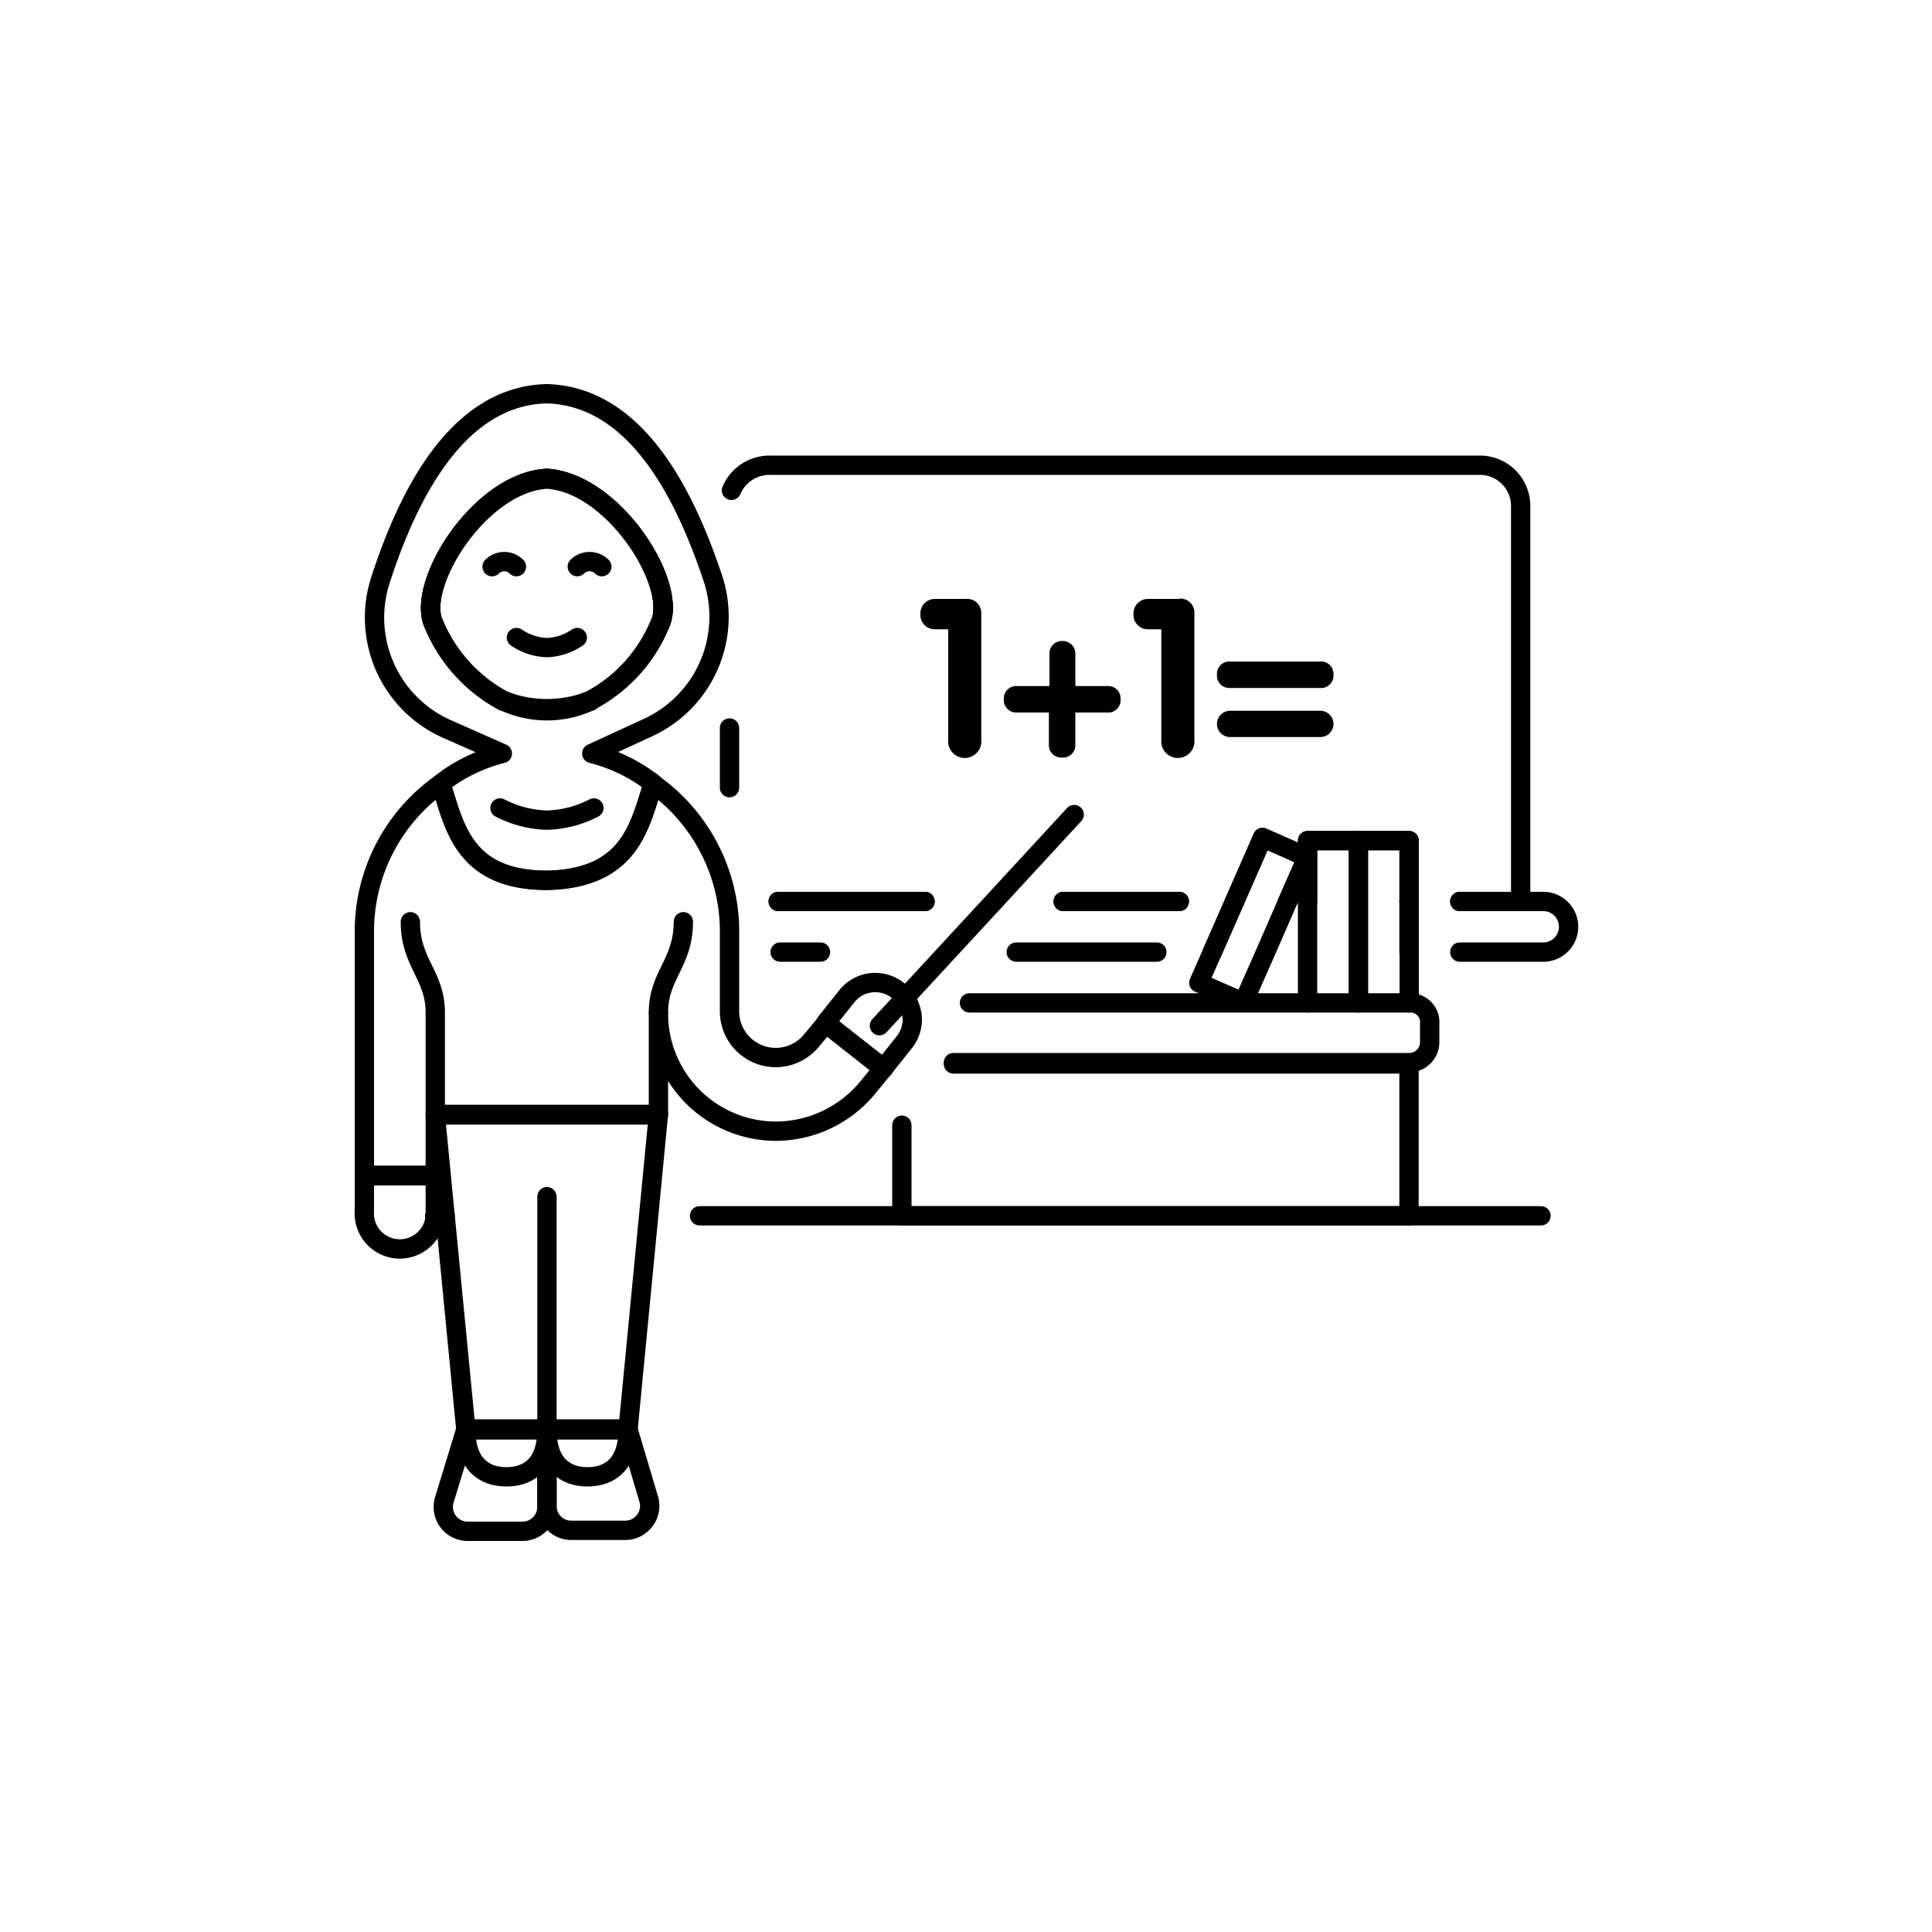<svg id="Layer_1" data-name="Layer 1" xmlns="http://www.w3.org/2000/svg" viewBox="0 0 100 100"><defs><style>.cls-1{fill:none;stroke:#000000;stroke-linecap:round;stroke-linejoin:round;}.cls-2{fill:#000000;}</style></defs><title>teacher-maths-female</title><polyline class="cls-1" points="36.21 62.93 46.68 62.93 72.93 62.93 79.76 62.93"/><line class="cls-1" x1="23.04" y1="62.93" x2="22.5" y2="62.93"/><polyline class="cls-1" points="66.65 46.66 67.66 44.37 65.35 43.35 65.06 44.02 63.9 46.66"/><polyline class="cls-1" points="72.93 46.66 72.93 43.51 70.92 43.51 70.31 43.51 67.68 43.51 67.68 46.66"/><line class="cls-1" x1="61.04" y1="46.66" x2="55.03" y2="46.66"/><path class="cls-1" d="M75.56,46.66h3.15V26.18a2.11,2.11,0,0,0-2.1-2.1H39.86a2.14,2.14,0,0,0-2,1.3"/><line class="cls-1" x1="47.88" y1="46.66" x2="40.28" y2="46.66"/><line class="cls-1" x1="37.76" y1="40.77" x2="37.76" y2="37.68"/><line class="cls-1" x1="42.47" y1="49.28" x2="40.38" y2="49.28"/><line class="cls-1" x1="47.88" y1="46.66" x2="40.28" y2="46.66"/><line class="cls-1" x1="63.9" y1="46.66" x2="62.75" y2="49.28"/><line class="cls-1" x1="59.88" y1="49.28" x2="52.6" y2="49.28"/><line class="cls-1" x1="61.04" y1="46.66" x2="55.03" y2="46.66"/><line class="cls-1" x1="72.93" y1="49.28" x2="72.93" y2="46.66"/><path class="cls-1" d="M75.56,49.28h4.32a1.31,1.31,0,0,0,0-2.62H75.56"/><path class="cls-2" d="M50,31H48.41a.75.75,0,0,0-.77.78.74.74,0,0,0,.77.79h.67v5.71a.86.86,0,1,0,1.71,0V31.78A.73.73,0,0,0,50,31Z"/><path class="cls-2" d="M55,33.18a.64.64,0,0,0-.68.68v1.65H52.64a.64.64,0,0,0-.68.69.64.64,0,0,0,.68.68h1.65v1.65a.64.64,0,0,0,.68.68.64.64,0,0,0,.69-.68V36.88h1.65A.64.64,0,0,0,58,36.2a.64.64,0,0,0-.68-.69H55.66V33.86a.65.65,0,0,0-.69-.68Z"/><path class="cls-2" d="M61.06,31H59.44a.75.75,0,0,0-.77.78.74.74,0,0,0,.77.79h.67v5.71a.86.86,0,1,0,1.71,0V31.78a.73.73,0,0,0-.76-.8Z"/><path class="cls-2" d="M68.34,34.24H63.67a.64.64,0,0,0-.68.68.64.64,0,0,0,.68.69h4.67a.64.64,0,0,0,.68-.69.64.64,0,0,0-.68-.68Zm0,2.55H63.67a.68.68,0,0,0,0,1.36h4.67a.68.68,0,1,0,0-1.36Z"/><line class="cls-1" x1="67.68" y1="51.91" x2="50.18" y2="51.91"/><path class="cls-1" d="M47,51.91H46.6"/><path class="cls-1" d="M72.93,51.91A1,1,0,0,1,74,53V54a1.06,1.06,0,0,1-1,1H49.35"/><polyline class="cls-1" points="49.35 55.07 72.93 55.07 72.93 62.93 46.68 62.93 46.68 58.24"/><rect class="cls-1" x="70.31" y="43.51" width="2.63" height="8.4"/><polyline class="cls-1" points="67.68 46.66 67.68 43.51 70.31 43.51 70.31 51.91 67.68 51.91 67.68 46.66"/><polygon class="cls-1" points="67.66 44.37 66.65 46.66 65.51 49.28 64.36 51.88 62.05 50.87 62.75 49.28 63.9 46.66 65.35 43.35 67.66 44.37"/><polygon class="cls-1" points="45.73 55.3 45.73 55.31 45.72 55.31 42.74 52.96 45.73 55.3"/><path class="cls-1" d="M28.31,74v4a1.27,1.27,0,0,1-1.26,1.26H24.24A1.26,1.26,0,0,1,23,77.63L24.11,74Z"/><path class="cls-1" d="M22.53,60.83v1.84a1.84,1.84,0,1,1-3.67,0V60.83Z"/><path class="cls-1" d="M28.31,74c0,1.74-.9,2.44-2.1,2.44s-2.1-.7-2.1-2.44Z"/><path class="cls-1" d="M32.37,79.21h-2.8A1.26,1.26,0,0,1,28.31,78V74h4.2l1.09,3.67A1.27,1.27,0,0,1,32.37,79.21Z"/><path class="cls-1" d="M32.51,74c0,1.74-.91,2.44-2.1,2.44s-2.1-.7-2.1-2.44Z"/><path class="cls-1" d="M21.24,47.71c0,2.15,1.29,2.75,1.29,4.7v5.27"/><path class="cls-1" d="M34.08,52.41c0-1.95,1.29-2.55,1.29-4.7"/><path class="cls-1" d="M47.22,52.77a1.89,1.89,0,0,1-.41,1.17l-.74.93-.34.43h0l-3-2.35,1.09-1.37a1.88,1.88,0,0,1,2.66-.31,1.75,1.75,0,0,1,.36.36l.16.27A2,2,0,0,1,47.22,52.77Z"/><polyline class="cls-1" points="55.6 42.16 51.45 46.66 49.03 49.28 46.85 51.64 46.61 51.92 46.6 51.92 45.52 53.09"/><polygon class="cls-1" points="34.08 57.68 32.51 73.96 24.11 73.96 22.53 57.68 34.08 57.68"/><line class="cls-1" x1="28.31" y1="73.96" x2="28.31" y2="61.94"/><path class="cls-1" d="M34.14,32.33a7.87,7.87,0,0,1-3.58,3.93l-.14.05a6.2,6.2,0,0,1-4.22,0l-.15-.05a8,8,0,0,1-3.58-3.93c-1-2,2.33-7.38,5.84-7.57C31.81,25,35.16,30.34,34.14,32.33Z"/><path class="cls-1" d="M31.15,29.33a.9.9,0,0,0-1.27,0"/><path class="cls-1" d="M25.47,29.33a.89.89,0,0,1,1.26,0"/><path class="cls-1" d="M29.88,33a3,3,0,0,1-1.57.52A3,3,0,0,1,26.73,33"/><path class="cls-1" d="M34.14,32.33a7.87,7.87,0,0,1-3.58,3.93l-.14.05a5.28,5.28,0,0,1-4.22,0l-.15-.05a8,8,0,0,1-3.58-3.93c-1-2,2.33-7.38,5.84-7.57C31.81,25,35.16,30.34,34.14,32.33Z"/><path class="cls-1" d="M25.88,41.82a5.58,5.58,0,0,0,2.43.63,5.58,5.58,0,0,0,2.43-.63"/><path class="cls-1" d="M36.92,30c-1.33-4-3.81-9.48-8.61-9.62C23.51,20.48,21,26,19.7,30a6.31,6.31,0,0,0,3.36,7.7L26,39a8.69,8.69,0,0,0-2.84,1.3.47.47,0,0,1-.12.09l-.22.17c.7,2.1,1.12,5,5.5,5,4.38-.09,4.8-2.94,5.5-5l-.22-.17a.51.51,0,0,1-.13-.09A8.64,8.64,0,0,0,30.63,39l2.93-1.35A6.32,6.32,0,0,0,36.92,30Zm-6.36,6.3-.14.05a5.28,5.28,0,0,1-4.22,0l-.15-.05a8,8,0,0,1-3.58-3.93c-1-2,2.33-7.38,5.84-7.57,3.5.19,6.85,5.58,5.83,7.57A7.87,7.87,0,0,1,30.56,36.26Z"/><path class="cls-1" d="M45.72,55.31l-.82,1a6.18,6.18,0,0,1-4.76,2.24,6.09,6.09,0,0,1-6.06-6.11v5.27H22.53v3.15H18.86V48.23a9.36,9.36,0,0,1,3.95-7.66c.7,2.1,1.12,5,5.5,5,4.38-.09,4.8-2.94,5.5-5a9.41,9.41,0,0,1,3.82,6.09,9.07,9.07,0,0,1,.13,1.57v4.09A2.39,2.39,0,0,0,42,53.86l.75-.9Z"/><path class="cls-1" d="M34.14,32.33a7.87,7.87,0,0,1-3.58,3.93l-.14.05a5.28,5.28,0,0,1-4.22,0l-.15-.05a8,8,0,0,1-3.58-3.93c-1-2,2.33-7.38,5.84-7.57C31.81,25,35.16,30.34,34.14,32.33Z"/></svg>